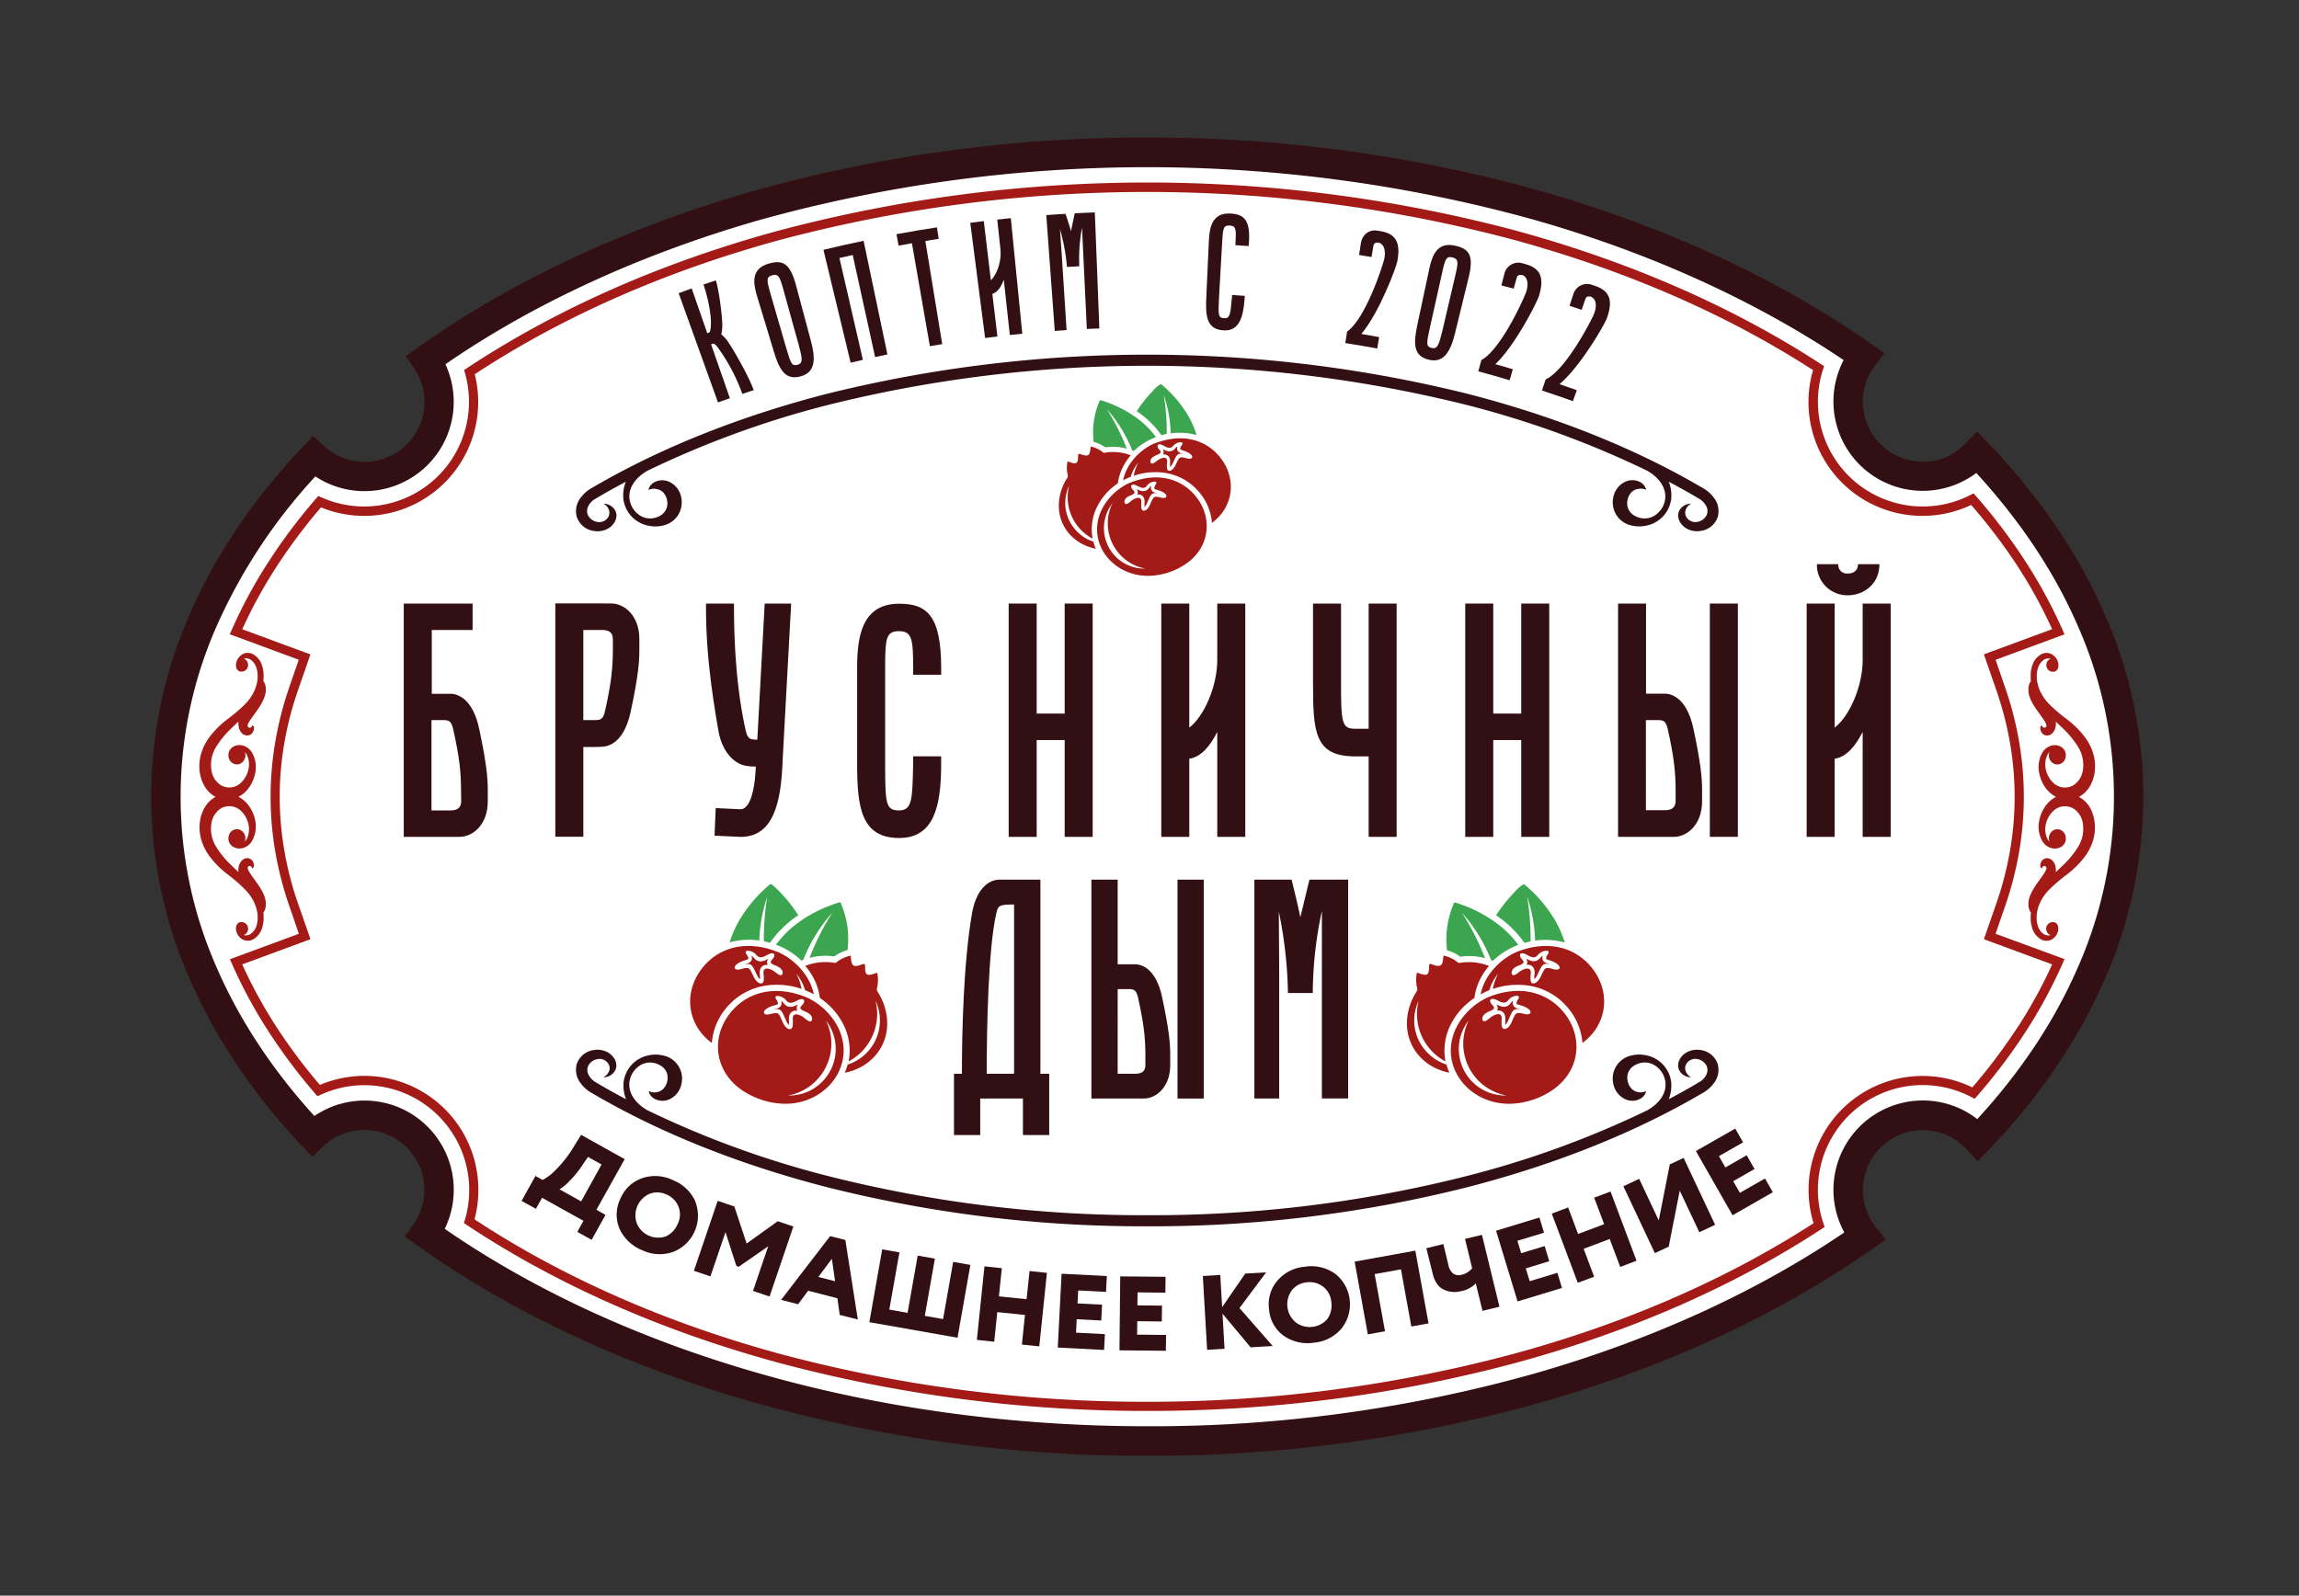 <?xml version="1.0" encoding="UTF-8"?> <svg xmlns="http://www.w3.org/2000/svg" id="Слой_1" data-name="Слой 1" viewBox="0 0 718.16 498.58"><rect x="0" y="0" width="718.16" height="498.58" fill="#333333" stroke="none"/> <defs> <style>.cls-1,.cls-5{fill:#320f12;}.cls-1,.cls-2,.cls-3{fill-rule:evenodd;}.cls-2{fill:#fff;}.cls-3{fill:#a31a16;}.cls-4{fill:#3ba64f;}</style> </defs> <path class="cls-1" d="M358.37,43A450.7,450.7,0,0,1,481.45,59.74c39.27,11.19,74.36,27.58,103.3,47.87l3.93,2.76-2.93,3.8a18.74,18.74,0,0,0,22.3,28.57,19,19,0,0,0,6.22-4.4l3.29-3.52,3.36,3.48c15.6,16.21,27.88,33.95,36.19,52.82a141,141,0,0,1,.07,115.51c-8.27,18.84-20.48,36.55-36,52.71l-3.4,3.55-3.3-3.65A18.71,18.71,0,0,0,586,383.48l3.06,3.83-4,2.81c-28.93,20.34-64.07,36.78-103.41,48a450.81,450.81,0,0,1-123.27,16.76,450.23,450.23,0,0,1-124.28-17.07c-39.64-11.42-75-28.13-103.92-48.78l-3.74-2.67,2.66-3.73a18.72,18.72,0,0,0-28.2-24.37l-3.34,3.2-3.17-3.36c-15.13-16-27-33.54-35.11-52.17a140.8,140.8,0,0,1,.07-114.14c8.11-18.67,20.1-36.24,35.34-52.3l3.11-3.28,3.33,3.08A18.71,18.71,0,0,0,129.3,115l-2.54-3.72,3.67-2.61C159.4,88.09,194.7,71.42,234.27,60a450.46,450.46,0,0,1,124.1-17Z"></path> <path class="cls-2" d="M478.94,68.59a452.61,452.61,0,0,0-242.15.29c-37,10.66-70.19,26-97.65,44.93a28.87,28.87,0,0,1,1.35,3.53,27.89,27.89,0,0,1-36.82,34.2,27.45,27.45,0,0,1-5.16-2.68,170.7,170.7,0,0,0-30.76,46.61,131.95,131.95,0,0,0-.07,106.83c7.11,16.42,17.44,32,30.52,46.41a27.87,27.87,0,0,1,42.21,31.56,28.54,28.54,0,0,1-1.48,3.7c27.49,19,60.64,34.37,97.68,45,37.21,10.73,78.39,16.68,121.76,16.68a441.26,441.26,0,0,0,120.76-16.41c36.7-10.47,69.59-25.56,97-44.15a28.45,28.45,0,0,1-1.83-4.1,27.91,27.91,0,0,1,37.62-34.75,27.56,27.56,0,0,1,5.74,3.44c13.32-14.5,23.86-30.19,31.13-46.76a131.84,131.84,0,0,0-.07-108.13c-7.33-16.66-18-32.42-31.36-47a28.54,28.54,0,0,1-5.65,3.28,27.9,27.9,0,0,1-37.5-34.57,29,29,0,0,1,1.7-4C548.52,94.1,515.63,79,478.94,68.59Z"></path> <path class="cls-3" d="M623.38,291.77l3-8.72a106.47,106.47,0,0,0,4.36-16.92,101.63,101.63,0,0,0,0-34.33,106.47,106.47,0,0,0-4.36-16.92l-3-8.72,20.1-7.43,1.43-.53-.61-1.39a151.8,151.8,0,0,0-11.59-21.39A176.65,176.65,0,0,0,617.25,155l-.73-.84-1,.51a32.74,32.74,0,0,1-47.64-29.13,32.4,32.4,0,0,1,1.6-10.12l.34-1-.92-.61c-29.09-18.94-62-32.73-96.29-42a448.69,448.69,0,0,0-229.75.35c-34.59,9.44-67.77,23.52-97,42.88l-.87.58.28,1a33,33,0,0,1,1.23,8.92,32.73,32.73,0,0,1-32.72,32.72,33.16,33.16,0,0,1-6.84-.72,32.3,32.3,0,0,1-6.52-2.13l-1-.43-.7.81a177,177,0,0,0-15,20,150.37,150.37,0,0,0-11.32,21l-.62,1.39,1.44.53,20.1,7.43-3,8.72A106.47,106.47,0,0,0,86,231.8a101,101,0,0,0,0,34.33,106.47,106.47,0,0,0,4.36,16.92l3,8.72-20.1,7.42-1.44.53.62,1.4a151.4,151.4,0,0,0,11.18,20.76,176.41,176.41,0,0,0,14.83,19.83l.71.82,1-.45a32.67,32.67,0,0,1,13.69-3,32.76,32.76,0,0,1,32.38,37.47,33.12,33.12,0,0,1-1,4.62l-.31,1,.89.59c29.18,19.38,62.39,33.49,97,42.94a442.76,442.76,0,0,0,115.6,15.16,443,443,0,0,0,114.34-14.81C507,416.82,540,403,569.05,384l.94-.61-.36-1.05a32.45,32.45,0,0,1-1.31-5.2,32.72,32.72,0,0,1,47.52-34.33l1,.53.75-.85a177.51,177.51,0,0,0,15.25-20.22,152.32,152.32,0,0,0,11.45-21.18l.61-1.4-1.43-.53Zm7,29a175.26,175.26,0,0,1-14.27,19,35.6,35.6,0,0,0-49.59,42.44c-28.6,18.49-60.94,32-94.6,41.06A440.19,440.19,0,0,1,358.37,438a440,440,0,0,1-114.85-15c-34-9.28-66.57-23.08-95.29-42a33.51,33.51,0,0,0,.82-4A35.6,35.6,0,0,0,99.93,339,172.21,172.21,0,0,1,86,320.33a151.32,151.32,0,0,1-10.34-19l20-7.38,1.31-.49-.45-1.33-3.48-10a103.29,103.29,0,0,1-4.24-16.48,98.68,98.68,0,0,1,0-33.36,103.44,103.44,0,0,1,4.24-16.47l3.48-10.05.45-1.32L95.67,204l-20-7.38a150.45,150.45,0,0,1,10.48-19.19,174.24,174.24,0,0,1,14.12-18.9,36.29,36.29,0,0,0,6.11,1.89,35.6,35.6,0,0,0,43-34.81,36.68,36.68,0,0,0-.34-4.9,37.61,37.61,0,0,0-.73-3.78c28.71-18.89,61.3-32.67,95.25-41.94a446.27,446.27,0,0,1,228.25-.34c33.65,9.07,66,22.54,94.56,41a35.18,35.18,0,0,0-1,4.38,36,36,0,0,0-.44,5.57,35.58,35.58,0,0,0,35.59,35.59,35.63,35.63,0,0,0,15.22-3.41A173.49,173.49,0,0,1,630.31,177a151.15,151.15,0,0,1,10.74,19.59l-20,7.38-1.32.49.46,1.32,3.48,10.05a104.52,104.52,0,0,1,4.24,16.47,98.68,98.68,0,0,1,0,33.36,104.36,104.36,0,0,1-4.24,16.48l-3.48,10-.46,1.33,1.32.49,20,7.38A150.64,150.64,0,0,1,630.43,320.75Z"></path> <path class="cls-3" d="M652.79,252.21A8.65,8.65,0,0,0,649.4,249a8.63,8.63,0,0,0,3.39-3.24,12,12,0,0,0,1.45-3.9,13.82,13.82,0,0,0-.3-6.17,16.51,16.51,0,0,0-2.29-4.85,28.67,28.67,0,0,0-6-6.1,48.28,48.28,0,0,1-5.79-5,14.66,14.66,0,0,1-2.35-3.34,12.37,12.37,0,0,1-1.26-4.34c0-.15,0-.31,0-.46a8.33,8.33,0,0,1,.37-2.9,4.89,4.89,0,0,1,1.83-2.54,2.57,2.57,0,0,1,2.13-.32,2,2,0,0,0-1.3,1.52,2.08,2.08,0,0,0,1.45,2.47c2.61.62,3.07-2.91,1-4.79a3.58,3.58,0,0,0-1.93-1,3.7,3.7,0,0,0-2.11.37,6,6,0,0,0-2.78,3.31,9.94,9.94,0,0,0-.56,3.8c0,.2,0,.39,0,.59s0,.46.08.69a4.22,4.22,0,0,0-.79,2.47c-.11,2.05,1,4.16,2.06,5.75.83,1.27,1.74,2.44,2.59,3.69.28.42,1.16,1.69.95,2.27a.8.8,0,0,1-.58.42.83.83,0,0,1-.77-.61l0-.18-.15.09c-.75.43-.29,1.9.2,2.43a2,2,0,0,0,1.64.7,2.44,2.44,0,0,0,1.57-.76,3.7,3.7,0,0,0,.89-1.63,5.66,5.66,0,0,0,.18-1.64c0-.1,0-.21,0-.31.62.61,1.25,1.21,1.89,1.82a29.89,29.89,0,0,1,4.89,5.81,10.72,10.72,0,0,1,1.64,7.54,6.65,6.65,0,0,1-2.93,4.69,5.27,5.27,0,0,1-6.55-1,8.26,8.26,0,0,1-2.06-3.79,7.12,7.12,0,0,1,.21-4.09,4.8,4.8,0,0,1,.9-1.5,3,3,0,0,0-.12.43,2.87,2.87,0,0,0,2,3.41,2.65,2.65,0,0,0,3.16-2.17c.5-2.45-1.67-4.1-4-3.76a4.74,4.74,0,0,0-3.4,2.54,9,9,0,0,0-.95,5.5,11.64,11.64,0,0,0,2.42,5.67,9.14,9.14,0,0,0,2.93,2.4,9.14,9.14,0,0,0-2.93,2.4,11.64,11.64,0,0,0-2.42,5.67,9,9,0,0,0,.95,5.5,4.74,4.74,0,0,0,3.4,2.54c2.36.34,4.53-1.3,4-3.76a2.66,2.66,0,0,0-3.16-2.17,2.89,2.89,0,0,0-2,3.42,2.58,2.58,0,0,0,.12.42,4.86,4.86,0,0,1-.9-1.49,7.13,7.13,0,0,1-.21-4.09,8.21,8.21,0,0,1,2.06-3.79,5.27,5.27,0,0,1,6.55-1,6.65,6.65,0,0,1,2.93,4.69,10.69,10.69,0,0,1-1.64,7.53,29.31,29.31,0,0,1-4.89,5.81l-1.89,1.82c0-.1,0-.2,0-.3a5.69,5.69,0,0,0-.18-1.65,3.72,3.72,0,0,0-.89-1.62,2.39,2.39,0,0,0-1.57-.76,2,2,0,0,0-1.64.69c-.49.54-.95,2-.2,2.44l.15.09,0-.18c.12-.35.45-.66.77-.61a.77.77,0,0,1,.58.41c.21.58-.67,1.86-.95,2.28-.85,1.24-1.76,2.41-2.59,3.69-1,1.58-2.17,3.69-2.06,5.74a4.19,4.19,0,0,0,.79,2.47c0,.23-.06.46-.08.7s0,.39,0,.59a10,10,0,0,0,.56,3.8,6,6,0,0,0,2.78,3.31,3.48,3.48,0,0,0,4-.59c2.06-1.89,1.6-5.42-1-4.79a2.07,2.07,0,0,0-1.45,2.46,2,2,0,0,0,1.3,1.53,2.54,2.54,0,0,1-2.13-.33,4.81,4.81,0,0,1-1.83-2.54,8.3,8.3,0,0,1-.37-2.89c0-.16,0-.31,0-.47a12.31,12.31,0,0,1,1.26-4.33,14.23,14.23,0,0,1,2.35-3.34,47.41,47.41,0,0,1,5.79-5,29,29,0,0,0,6-6.11,16.34,16.34,0,0,0,2.29-4.84,13.83,13.83,0,0,0,.3-6.17A11.81,11.81,0,0,0,652.79,252.21Z"></path> <path class="cls-3" d="M76.87,278.27a14.53,14.53,0,0,1,2.35,3.34,12.31,12.31,0,0,1,1.26,4.33c0,.16,0,.31,0,.47a8.3,8.3,0,0,1-.37,2.89,4.82,4.82,0,0,1-1.84,2.54,2.51,2.51,0,0,1-2.12.33,2,2,0,0,0,1.3-1.53A2.08,2.08,0,0,0,76,288.18c-2.61-.63-3.07,2.9-1,4.79a3.48,3.48,0,0,0,4,.59,6,6,0,0,0,2.77-3.31,9.6,9.6,0,0,0,.56-3.8c0-.2,0-.4,0-.59s0-.47-.08-.7a4.19,4.19,0,0,0,.79-2.47c.11-2.05-1-4.16-2.07-5.74-.82-1.28-1.74-2.45-2.58-3.69-.28-.42-1.17-1.7-1-2.28a.77.77,0,0,1,.57-.41.8.8,0,0,1,.77.61l.06.18.15-.09c.75-.44.29-1.9-.2-2.44a2,2,0,0,0-1.64-.69,2.39,2.39,0,0,0-1.57.76,3.62,3.62,0,0,0-.89,1.62,5.69,5.69,0,0,0-.18,1.65c0,.1,0,.2,0,.3-.62-.6-1.26-1.2-1.89-1.82a29.31,29.31,0,0,1-4.89-5.81,10.69,10.69,0,0,1-1.64-7.53,6.65,6.65,0,0,1,2.93-4.69,5.27,5.27,0,0,1,6.55,1,8.21,8.21,0,0,1,2.06,3.79,7.13,7.13,0,0,1-.21,4.09,4.86,4.86,0,0,1-.9,1.49,4.26,4.26,0,0,0,.11-.42,2.87,2.87,0,0,0-2-3.42,2.65,2.65,0,0,0-3.15,2.17c-.5,2.46,1.66,4.1,4,3.76a4.74,4.74,0,0,0,3.41-2.54,9,9,0,0,0,1-5.5,11.73,11.73,0,0,0-2.42-5.67,9.14,9.14,0,0,0-2.93-2.4,9.14,9.14,0,0,0,2.93-2.4,11.73,11.73,0,0,0,2.42-5.67,9,9,0,0,0-1-5.5,4.74,4.74,0,0,0-3.41-2.54c-2.36-.34-4.52,1.31-4,3.76a2.65,2.65,0,0,0,3.15,2.17,2.86,2.86,0,0,0,2-3.41c0-.15-.07-.29-.11-.43a4.8,4.8,0,0,1,.9,1.5,7.12,7.12,0,0,1,.21,4.09,8.26,8.26,0,0,1-2.06,3.79,5.27,5.27,0,0,1-6.55,1,6.65,6.65,0,0,1-2.93-4.69,10.72,10.72,0,0,1,1.64-7.54,29.89,29.89,0,0,1,4.89-5.81c.63-.61,1.27-1.21,1.89-1.82,0,.1,0,.21,0,.31a5.66,5.66,0,0,0,.18,1.64,3.61,3.61,0,0,0,.89,1.63,2.44,2.44,0,0,0,1.57.76,2,2,0,0,0,1.64-.7c.49-.53,1-2,.2-2.43l-.15-.09-.06.18a.7.7,0,0,1-1.34.19c-.22-.58.67-1.85,1-2.27.84-1.25,1.76-2.42,2.58-3.69,1-1.59,2.18-3.7,2.07-5.75a4.22,4.22,0,0,0-.79-2.47c0-.23.06-.46.08-.69s0-.39,0-.59a9.57,9.57,0,0,0-.56-3.8,5.92,5.92,0,0,0-2.77-3.31A3.7,3.7,0,0,0,77,204,3.55,3.55,0,0,0,75,205c-2.06,1.88-1.6,5.41,1,4.79a2.09,2.09,0,0,0,1.45-2.47,2,2,0,0,0-1.3-1.52,2.54,2.54,0,0,1,2.12.32,4.9,4.9,0,0,1,1.84,2.54,8.33,8.33,0,0,1,.37,2.9c0,.15,0,.31,0,.46a12.37,12.37,0,0,1-1.26,4.34,15,15,0,0,1-2.35,3.34,48.28,48.28,0,0,1-5.79,5,28.44,28.44,0,0,0-6,6.1,16.51,16.51,0,0,0-2.29,4.85,13.82,13.82,0,0,0-.3,6.17,11.75,11.75,0,0,0,1.45,3.9A8.63,8.63,0,0,0,67.34,249,8.65,8.65,0,0,0,64,252.21a11.59,11.59,0,0,0-1.45,3.9,13.83,13.83,0,0,0,.3,6.17,16.34,16.34,0,0,0,2.29,4.84,28.72,28.72,0,0,0,6,6.11A47.41,47.41,0,0,1,76.87,278.27Z"></path> <path class="cls-4" d="M262.53,281.94a28.33,28.33,0,0,1,2.23,14.91h0a12.23,12.23,0,0,0-2.15.79,12.48,12.48,0,0,0-2,1.21l0,0h0a19.2,19.2,0,0,0-4.59-.12,18.12,18.12,0,0,0-3.14.58A80.57,80.57,0,0,1,260,285.17a49.4,49.4,0,0,0-9.1,14.81l-.1,0-.44.18c-.19-.19-.39-.37-.59-.55a23.37,23.37,0,0,0-7.36-4.43,32.08,32.08,0,0,1,7.42-7.24,42.33,42.33,0,0,1,10.24-5.27,16.06,16.06,0,0,1,2.43-.76ZM248.2,308.36a23.69,23.69,0,0,0-8.13-.52h0a23.45,23.45,0,0,1,8.13.52Zm1.18-22.4c-.21.13-.42.28-.63.43a33.31,33.31,0,0,0-8.22,8.19c-.64-.18-1.28-.34-1.92-.47a79.87,79.87,0,0,1,1.08-13.94,46.7,46.7,0,0,0-2.5,13.7,22.84,22.84,0,0,0-7.1.1,21.65,21.65,0,0,0-2.15.49,32.36,32.36,0,0,1,3.5-7.72,42.61,42.61,0,0,1,7.34-8.87,14.77,14.77,0,0,1,1.94-1.65c.33,0,1.46,1,2.93,2.52a47.38,47.38,0,0,1,5.73,7.22Zm-17.84,24.88.12-.08-.12.08Zm.18-.11.12-.08-.12.08Zm.18-.11.12-.08-.12.08Zm.17-.11.13-.08-.13.08Zm.18-.11.15-.08-.15.08Zm.5-.27.15-.09-.15.09Zm.18-.1.17-.09-.17.09Zm.19-.1.17-.09-.17.09Zm.19-.09a11,11,0,0,1,1.1-.51,11,11,0,0,0-1.1.51Zm1.1-.51a16.79,16.79,0,0,1,1.59-.6h0a16.79,16.79,0,0,0-1.59.6Z"></path> <path class="cls-3" d="M260.91,300.89a17,17,0,0,0-9.36.92,20.27,20.27,0,0,1,2.31,3.28,18.23,18.23,0,0,1,2.25,6.72,24,24,0,0,1,3,2.45,21,21,0,0,1,4.16,5.48,18.21,18.21,0,0,1,2.13,9.52,17.36,17.36,0,0,1-.31,2.39c.47-.25.93-.53,1.39-.83a16.71,16.71,0,0,0,2.61-2.12,17.09,17.09,0,0,0,3-4.11,16.71,16.71,0,0,0,1.65-4.84,16.5,16.5,0,0,0,.2-4.38,17.69,17.69,0,0,0-.45-2.7,13.89,13.89,0,0,1,.95,2.69,14.57,14.57,0,0,1-.88,9.51,14.57,14.57,0,0,1-3,4.26,14.16,14.16,0,0,1-2.93,2.24,14,14,0,0,1-2.85,1.28,17.37,17.37,0,0,1-.89,2.54c8-1.51,14.33-8.42,13.1-17.7a18.8,18.8,0,0,0-2.87-7.64v0a1.71,1.71,0,0,1-.08-1.47,10.6,10.6,0,0,0,.09-3.81c0-.2-.08-.42-.13-.64-2.28.76-3.65,1.39-3.74-1.09,0-1,0-1.52-.28-1.61s-.73.19-1.87.49c-2.17.55-2.15-1-2.37-3.11-.23,0-.44.09-.64.14a10.65,10.65,0,0,0-3.44,1.66,2.45,2.45,0,0,1-.85.5ZM243,297.48c-10-4-18.06-1.24-22.78,4-6.83,7.55-6.08,18.32,2.14,24.41a19.28,19.28,0,0,1,3.95-10.25,22.5,22.5,0,0,1,1.57-1.82,19.78,19.78,0,0,1,11.55-5.89A23.67,23.67,0,0,1,250.4,309a16.52,16.52,0,0,0-1.66-4.76,14.49,14.49,0,0,1,2.75,5.15h0a25.33,25.33,0,0,1,2.74,1.29,17,17,0,0,0-1.83-4.79,20.62,20.62,0,0,0-9.37-8.42Zm-8.27,1.09a2.16,2.16,0,0,1,.14.57,1.52,1.52,0,0,1-.56,1.46,3.27,3.27,0,0,1-1.29.59l-.55.18c2.19-.49,2.45.06,3.71,2.7l.27.58c.11.22.23.45.36.66a2.91,2.91,0,0,0,.4.51l.19.17s0-.07,0-.11c0-.31,0-.58,0-.82s0-.43-.05-.63a3.37,3.37,0,0,1,.16-1.65,2,2,0,0,1,1.45-1.24,2.52,2.52,0,0,1,.91,0,1.54,1.54,0,0,1-.25-1,2.1,2.1,0,0,1,.35-.95c-1.45.76-3,1.51-4.54-.39a2.57,2.57,0,0,0-.69-.58Zm1.58-.15c1.5,1.82,3.34-.48,4.79-.56,1-.06,1.05.93.23,1.82s-.64,1.11-.26,1.42a3.59,3.59,0,0,0,1,.51c1,.4,2.3,1,2.42,2.25a.85.85,0,0,1-.11.57c-.34.5-1,.34-2.3-.75-.8-.67-3.9-2.25-3.56.62a13.53,13.53,0,0,1,.08,1.6c0,1.86-1.35,1.59-2.19.73a5.59,5.59,0,0,1-1-1.47c-1.39-2.89-1.24-3.09-4.12-2.3-1.9.52-2.67-.77-.41-2.05,1.26-.71,2.29-.76,2.69-1.09s.16-.61-.05-1a6.4,6.4,0,0,0-.4-.65c-.45-.67-.1-1,.57-1a3.67,3.67,0,0,1,2.62,1.35Z"></path> <path class="cls-3" d="M252.42,311.85c-10-4.32-18.18-1.82-23.1,3.3-7.19,7.47-6.7,18.49,1.61,24.87a24.65,24.65,0,0,0,13.26,4.83c13.51.78,23.78-12,17.41-24.21a20.87,20.87,0,0,0-9.18-8.79Zm2.24,27.95A14.51,14.51,0,0,0,258,318.85a16.29,16.29,0,0,1,1.52,4.86,16.46,16.46,0,0,1-13.31,18.59,14.53,14.53,0,0,0,8.5-2.5ZM244,312.69a2.32,2.32,0,0,1,.13.58,1.55,1.55,0,0,1-.61,1.45,3.52,3.52,0,0,1-1.32.56,5.48,5.48,0,0,0-.56.16c2.22-.42,2.46.13,3.65,2.85l.25.58c.11.23.22.46.35.68a2.9,2.9,0,0,0,.38.52l.19.19s0-.08,0-.12c0-.31,0-.58,0-.82s0-.44,0-.64a3.19,3.19,0,0,1,.22-1.65,2,2,0,0,1,1.49-1.21,2.89,2.89,0,0,1,.93,0,1.46,1.46,0,0,1-.22-1,2.06,2.06,0,0,1,.38-.95c-1.49.72-3.07,1.43-4.57-.53a2.64,2.64,0,0,0-.68-.61Zm1.6-.1c1.45,1.88,3.39-.38,4.85-.42,1,0,1,1,.17,1.84s-.67,1.11-.3,1.43a3.22,3.22,0,0,0,1,.54c1,.44,2.28,1,2.36,2.35a.85.85,0,0,1-.12.57c-.37.5-1,.31-2.3-.83-.79-.69-3.86-2.39-3.61.51a11.63,11.63,0,0,1,0,1.62c-.09,1.88-1.41,1.56-2.23.67a5.58,5.58,0,0,1-.94-1.52c-1.3-3-1.14-3.15-4.07-2.44-1.94.46-2.67-.87-.35-2.08,1.29-.68,2.33-.7,2.74-1s.18-.61,0-1a4.13,4.13,0,0,0-.38-.68c-.43-.69-.07-1,.61-.95a3.72,3.72,0,0,1,2.6,1.45Z"></path> <path class="cls-4" d="M454.21,281.94a16.45,16.45,0,0,1,2.43.76A42.27,42.27,0,0,1,466.87,288a31.69,31.69,0,0,1,7.42,7.24,23.32,23.32,0,0,0-7.35,4.43c-.2.18-.4.36-.59.55l-.45-.18-.1,0a49.18,49.18,0,0,0-9.09-14.81,81.4,81.4,0,0,1,7.19,14.17,18.3,18.3,0,0,0-3.14-.58,19.19,19.19,0,0,0-4.59.12h0l0,0a12.59,12.59,0,0,0-2-1.21,11.85,11.85,0,0,0-2.14-.79h0a28.21,28.21,0,0,1,2.23-14.91Zm14.33,26.42h0a23.45,23.45,0,0,1,8.13-.52h0a23.69,23.69,0,0,0-8.13.52ZM467.35,286a47.43,47.43,0,0,1,5.74-7.22,11.1,11.1,0,0,1,2.92-2.52,14.48,14.48,0,0,1,1.95,1.65,42.92,42.92,0,0,1,7.34,8.87,32.76,32.76,0,0,1,3.5,7.72,21.65,21.65,0,0,0-2.15-.49,22.84,22.84,0,0,0-7.1-.1,46.7,46.7,0,0,0-2.5-13.7,79.87,79.87,0,0,1,1.08,13.94c-.65.13-1.28.29-1.92.47a33.31,33.31,0,0,0-8.22-8.19c-.21-.15-.42-.3-.64-.43Zm17.85,24.88-.12-.08.12.08Zm-.18-.11-.12-.08.12.08Zm-.18-.11-.12-.08.12.08Zm-.17-.11-.13-.08.13.08Zm-.19-.11-.14-.08.14.08Zm-.49-.27-.16-.09.16.09Zm-.19-.1-.16-.09.16.09Zm-.18-.1-.17-.09.17.09Zm-.19-.09a12.11,12.11,0,0,0-1.1-.51,12.11,12.11,0,0,1,1.1.51Zm-1.1-.51c-.52-.22-1.05-.43-1.59-.6h0c.54.17,1.07.38,1.59.6Z"></path> <path class="cls-3" d="M455.82,300.89a2.55,2.55,0,0,1-.85-.5,10.5,10.5,0,0,0-3.43-1.66l-.64-.14c-.22,2.11-.2,3.66-2.38,3.11-1.14-.3-1.62-.58-1.86-.49s-.25.57-.28,1.61c-.09,2.48-1.46,1.85-3.74,1.09-.05.22-.1.44-.14.64a10.6,10.6,0,0,0,.1,3.81,1.75,1.75,0,0,1-.08,1.47v0a18.66,18.66,0,0,0-2.87,7.64c-1.23,9.28,5.1,16.19,13.1,17.7a17.37,17.37,0,0,1-.89-2.54,14.62,14.62,0,0,1-5.78-3.52,14.57,14.57,0,0,1-3-4.26,14.34,14.34,0,0,1-1.27-5,14,14,0,0,1,.39-4.47,14.55,14.55,0,0,1,.94-2.69,16.93,16.93,0,0,0,1.41,11.92,16.83,16.83,0,0,0,3,4.11,16.26,16.26,0,0,0,2.61,2.12c.45.3.92.58,1.39.83a17.36,17.36,0,0,1-.31-2.39,18.12,18.12,0,0,1,2.13-9.52,21.21,21.21,0,0,1,4.15-5.48,23.37,23.37,0,0,1,3.05-2.45,18.23,18.23,0,0,1,2.25-6.72,20.27,20.27,0,0,1,2.31-3.28,17,17,0,0,0-9.37-.92Zm17.88-3.41a20.57,20.57,0,0,0-9.37,8.42,16.73,16.73,0,0,0-1.83,4.79,25.33,25.33,0,0,1,2.74-1.29h0a14.18,14.18,0,0,1,2.75-5.15,16.52,16.52,0,0,0-1.66,4.76,23.67,23.67,0,0,1,10.93-1.08,19.78,19.78,0,0,1,11.55,5.89,20.55,20.55,0,0,1,1.56,1.82,19.2,19.2,0,0,1,3.95,10.25c8.22-6.09,9-16.86,2.15-24.41-4.72-5.23-12.76-8-22.78-4Zm8.27,1.09a2.57,2.57,0,0,0-.69.58c-1.55,1.9-3.09,1.15-4.54.39a2.07,2.07,0,0,1,.34.95,1.48,1.48,0,0,1-.24,1,2.45,2.45,0,0,1,.9,0,2,2,0,0,1,1.46,1.24,3.37,3.37,0,0,1,.16,1.65c0,.2-.05.41-.06.63s0,.51,0,.82a.41.41,0,0,0,0,.11l.19-.17a3.47,3.47,0,0,0,.4-.51c.13-.21.25-.44.36-.66l.27-.58c1.26-2.64,1.52-3.19,3.71-2.7l-.56-.18a3.34,3.34,0,0,1-1.29-.59,1.56,1.56,0,0,1-.56-1.46,2.18,2.18,0,0,1,.15-.57Zm-1.59-.15a3.69,3.69,0,0,1,2.63-1.35c.67,0,1,.29.57,1a6.4,6.4,0,0,0-.4.65c-.21.43-.33.8-.05,1s1.43.38,2.68,1.09c2.27,1.28,1.5,2.57-.4,2.05-2.89-.79-2.73-.59-4.12,2.3a6.14,6.14,0,0,1-1,1.47c-.85.86-2.16,1.13-2.19-.73a13.53,13.53,0,0,1,.08-1.6c.33-2.87-2.76-1.29-3.56-.62-1.31,1.09-2,1.25-2.3.75a.85.85,0,0,1-.11-.57c.12-1.29,1.38-1.85,2.42-2.25a3.74,3.74,0,0,0,1-.51c.37-.31.5-.6-.26-1.42s-.81-1.88.23-1.82c1.44.08,3.29,2.38,4.78.56Z"></path> <path class="cls-3" d="M464.32,311.85a20.87,20.87,0,0,0-9.18,8.79c-6.38,12.25,3.9,25,17.41,24.21A24.59,24.59,0,0,0,485.8,340c8.32-6.38,8.81-17.4,1.62-24.87-4.92-5.12-13.12-7.62-23.1-3.3Zm-2.25,27.95a14.56,14.56,0,0,0,8.51,2.5,16.55,16.55,0,0,1-7.7-3.66,16.43,16.43,0,0,1-4.09-19.79,14.51,14.51,0,0,0,3.28,20.95Zm10.63-27.11a2.48,2.48,0,0,0-.68.61c-1.51,2-3.08,1.25-4.57.53a2.06,2.06,0,0,1,.38.95,1.46,1.46,0,0,1-.22,1,2.89,2.89,0,0,1,.93,0A2,2,0,0,1,470,317a3.29,3.29,0,0,1,.22,1.65c0,.2,0,.42,0,.64s0,.51,0,.82c0,0,0,.08,0,.12l.19-.19a2.9,2.9,0,0,0,.38-.52,6.16,6.16,0,0,0,.34-.68l.26-.58c1.19-2.72,1.43-3.27,3.65-2.85a5.48,5.48,0,0,0-.56-.16,3.45,3.45,0,0,1-1.32-.56,1.55,1.55,0,0,1-.61-1.45,2.32,2.32,0,0,1,.13-.58Zm-1.6-.1a3.7,3.7,0,0,1,2.6-1.45c.68,0,1,.26.6.95a5.09,5.09,0,0,0-.37.68c-.2.43-.31.81,0,1s1.45.34,2.74,1c2.32,1.21,1.58,2.54-.35,2.08-2.93-.71-2.77-.51-4.08,2.44a5.8,5.8,0,0,1-.93,1.52c-.82.89-2.14,1.21-2.23-.67a13.74,13.74,0,0,1,0-1.62c.26-2.9-2.82-1.2-3.6-.51-1.28,1.14-1.93,1.33-2.3.83a.91.91,0,0,1-.13-.57c.09-1.3,1.34-1.91,2.37-2.35a3.35,3.35,0,0,0,1-.54c.37-.32.49-.62-.31-1.43s-.86-1.86.18-1.84c1.46,0,3.4,2.3,4.85.42Z"></path> <path class="cls-4" d="M343.57,125a14.45,14.45,0,0,1,2.12.66,37.28,37.28,0,0,1,8.93,4.6,27.78,27.78,0,0,1,6.48,6.32,20.18,20.18,0,0,0-6.42,3.87c-.18.15-.35.31-.52.48l-.39-.16-.08,0a42.87,42.87,0,0,0-7.94-12.92A70.31,70.31,0,0,1,352,140.19a15.59,15.59,0,0,0-2.74-.51,16.87,16.87,0,0,0-4,.1h0l0,0a10.27,10.27,0,0,0-1.75-1,9.72,9.72,0,0,0-1.87-.7h0a24.69,24.69,0,0,1,1.94-13Zm12.5,23.06h0a20.48,20.48,0,0,1,7.1-.46h0a20.73,20.73,0,0,0-7.1.46Zm-1-19.55a40.87,40.87,0,0,1,5-6.3,9.6,9.6,0,0,1,2.56-2.2,14.86,14.86,0,0,1,1.69,1.44,37.22,37.22,0,0,1,6.41,7.74,27.85,27.85,0,0,1,3.05,6.74,18.84,18.84,0,0,0-1.87-.43,20.45,20.45,0,0,0-6.2-.09,40.71,40.71,0,0,0-2.18-12,69.49,69.49,0,0,1,.94,12.17c-.56.12-1.12.25-1.67.41a29.38,29.38,0,0,0-7.18-7.15l-.55-.37Zm15.57,21.71-.1-.07.1.07Zm-.16-.1-.1-.06.1.06Zm-.15-.09-.11-.07.11.07Zm-.15-.1a.39.39,0,0,1-.11-.06.39.39,0,0,0,.11.06Zm-.16-.09-.13-.07.13.07Zm-.43-.24-.14-.07.14.07Zm-.16-.09-.15-.07.15.07Zm-.16-.08-.16-.08.16.08Zm-.17-.09c-.32-.15-.64-.31-1-.44.32.13.64.29,1,.44Zm-1-.44c-.45-.19-.91-.37-1.39-.52h0c.48.15.94.33,1.39.52Z"></path> <path class="cls-3" d="M345,141.54a2.16,2.16,0,0,1-.74-.44,9.38,9.38,0,0,0-3-1.45l-.56-.12c-.19,1.84-.18,3.19-2.07,2.71-1-.25-1.42-.5-1.63-.42s-.22.49-.24,1.4c-.08,2.16-1.28,1.62-3.26.95-.05.2-.09.38-.12.56a9.08,9.08,0,0,0,.08,3.33,1.54,1.54,0,0,1-.07,1.28v0a16.21,16.21,0,0,0-2.5,6.66c-1.08,8.1,4.45,14.13,11.43,15.45a14.24,14.24,0,0,1-.78-2.22,13.15,13.15,0,0,1-2.49-1.11,12.48,12.48,0,0,1-2.55-2,12.65,12.65,0,0,1-3.71-8.12,12.84,12.84,0,0,1,.34-3.9,13.31,13.31,0,0,1,.83-2.34,15.78,15.78,0,0,0-.39,2.35,14.76,14.76,0,0,0,1.62,8.05,14.68,14.68,0,0,0,2.65,3.59,15.26,15.26,0,0,0,2.28,1.85c.4.26.8.5,1.21.72a16.14,16.14,0,0,1-.27-2.09,15.93,15.93,0,0,1,1.86-8.3,18.73,18.73,0,0,1,3.62-4.79,21.78,21.78,0,0,1,2.66-2.13,15.87,15.87,0,0,1,2-5.87,17.8,17.8,0,0,1,2-2.86,14.81,14.81,0,0,0-8.17-.8Zm15.59-3a18.05,18.05,0,0,0-8.17,7.35,14.41,14.41,0,0,0-1.59,4.18A19.24,19.24,0,0,1,353.2,149v0a12.66,12.66,0,0,1,2.4-4.49,14.11,14.11,0,0,0-1.44,4.15,20.75,20.75,0,0,1,9.53-.94,17.27,17.27,0,0,1,10.08,5.14,20.53,20.53,0,0,1,1.37,1.59,16.7,16.7,0,0,1,3.44,8.94c7.18-5.31,7.83-14.71,1.87-21.3-4.11-4.56-11.13-6.94-19.88-3.48Zm7.22.95a2.66,2.66,0,0,0-.6.51c-1.35,1.65-2.69,1-4,.34a1.79,1.79,0,0,1,.3.83,1.35,1.35,0,0,1-.21.88,2.31,2.31,0,0,1,.79,0,1.71,1.71,0,0,1,1.26,1.08,2.91,2.91,0,0,1,.15,1.44c0,.17,0,.36,0,.55s0,.44,0,.71v.1l.17-.15a2.69,2.69,0,0,0,.35-.45,6.28,6.28,0,0,0,.31-.57l.24-.5c1.1-2.31,1.32-2.79,3.23-2.37l-.48-.15a2.82,2.82,0,0,1-1.12-.51,1.36,1.36,0,0,1-.49-1.28,2.27,2.27,0,0,1,.12-.5Zm-1.38-.13a3.26,3.26,0,0,1,2.29-1.18c.59,0,.89.26.5.84a6.5,6.5,0,0,0-.35.57c-.18.37-.28.7,0,.91s1.25.33,2.34.95c2,1.11,1.3,2.25-.36,1.79-2.51-.69-2.37-.52-3.59,2a4.89,4.89,0,0,1-.85,1.29c-.73.75-1.88,1-1.91-.64a12.84,12.84,0,0,1,.07-1.4c.29-2.5-2.41-1.12-3.11-.54-1.13.95-1.7,1.1-2,.66a.73.73,0,0,1-.1-.5c.11-1.12,1.21-1.61,2.12-2a3.23,3.23,0,0,0,.84-.45c.33-.27.44-.52-.23-1.24s-.7-1.64.2-1.59c1.27.08,2.88,2.08,4.18.49Z"></path> <path class="cls-3" d="M352.39,151.1a18.22,18.22,0,0,0-8,7.67c-5.56,10.69,3.41,21.81,15.19,21.13a21.49,21.49,0,0,0,11.57-4.22c7.26-5.56,7.68-15.18,1.41-21.7-4.29-4.46-11.45-6.65-20.16-2.88Zm-2,24.39a12.7,12.7,0,0,0,7.42,2.18,14.37,14.37,0,0,1-11.61-16.22,14.07,14.07,0,0,1,1.33-4.24,12.81,12.81,0,0,0-2.28,4.6,12.69,12.69,0,0,0,5.14,13.68Zm9.27-23.66a2.73,2.73,0,0,0-.59.53c-1.31,1.71-2.69,1.1-4,.47a1.79,1.79,0,0,1,.34.83,1.33,1.33,0,0,1-.19.89,2.38,2.38,0,0,1,.8,0,1.75,1.75,0,0,1,1.31,1.05,2.85,2.85,0,0,1,.19,1.44,5.12,5.12,0,0,0,0,.56c0,.21,0,.45,0,.72a.34.34,0,0,0,0,.1l.16-.16a2.29,2.29,0,0,0,.34-.46,6.54,6.54,0,0,0,.3-.59l.22-.51c1-2.37,1.25-2.85,3.18-2.49l-.48-.14a2.8,2.8,0,0,1-1.15-.48,1.37,1.37,0,0,1-.54-1.27,3.1,3.1,0,0,1,.11-.51Zm-1.39-.09a3.28,3.28,0,0,1,2.27-1.26c.59,0,.9.23.52.83-.09.16-.21.35-.32.59s-.27.71,0,.91,1.26.3,2.39.89c2,1.06,1.38,2.22-.3,1.82-2.56-.62-2.42-.45-3.56,2.12a4.69,4.69,0,0,1-.82,1.33c-.71.78-1.86,1.06-1.94-.58a12.37,12.37,0,0,1,0-1.41c.22-2.53-2.46-1.06-3.15-.45-1.11,1-1.68,1.16-2,.72a.75.75,0,0,1-.11-.49c.07-1.14,1.16-1.67,2.06-2a3.26,3.26,0,0,0,.84-.47c.33-.29.43-.55-.27-1.25s-.75-1.63.16-1.61c1.27,0,3,2,4.23.36Z"></path> <path class="cls-5" d="M141.07,216.78h-6.19V196.85h12.75v-8.26h-21.5v72.9H143.5c4.38,0,8.87-4,8.87-11.06v-3.64c0-3.65-.36-8.14-2.67-19C148.24,220.91,145.08,217.14,141.07,216.78Zm3,33.53c0,2.19-1.34,2.92-3.28,2.92h-6V225h3.52c1.94,0,2.67.24,3.28,2.92,1.94,8.74,2.43,13.36,2.43,19.31Z"></path> <path class="cls-5" d="M182.22,233.42c2.43,0,5.1,0,6.2-.12,4-.36,7.16-4.13,8.62-11.05,2.31-10.82,2.68-15.31,2.68-19v-3.64c0-7.05-4.5-11.06-8.87-11.06H173.47v72.9h8.75Zm0-36.57h5.95c2,0,3.28.73,3.28,2.92v3c0,5.95-.48,10.57-2.43,19.31-.6,2.68-1.33,2.92-3.28,2.92h-3.52Z"></path> <path class="cls-5" d="M231.35,252.86c-.37,0-7.41-.36-7.78-.36l-.36,8.62c.49,0,7.65.37,8.14.37,9.84,0,12.63-9.72,13.12-23.81l2.67-49.09h-8.26l-2.31,42.52h-.24c-1.94,0-2.79-.24-3.4-2.91-3.16-14.22-3.65-29.16-3.65-39.61h-8.74c0,8,.24,19,3.88,39.73,1.22,6.93,5.23,10.69,9.24,11.06a14.87,14.87,0,0,0,2.43.12C235.72,249.22,233.54,252.86,231.35,252.86Z"></path> <path class="cls-5" d="M294,210.83v-2.19c0-16.52-4.62-20-13.12-20-11.55,0-13.13,10.09-13.13,20v30c0,13.48,1.22,23.2,13.13,23.2,10.81,0,13.12-9.72,13.12-23.2v-2.31h-8.75v2.31c-.24,11-.24,14.58-4.37,14.58s-4.38-1.83-4.38-14.58v-30c0-9.48.37-11.42,4.38-11.42s4.37,2.55,4.37,11.42v2.19Z"></path> <polygon class="cls-5" points="315.09 188.59 315.09 261.49 323.84 261.49 323.84 231.24 332.58 231.24 332.58 261.49 341.33 261.49 341.33 188.59 332.58 188.59 332.58 222.97 323.84 222.97 323.84 188.59 315.09 188.59"></polygon> <path class="cls-5" d="M362.76,188.59v72.9h8.75V237.07c3.52-.49,6.44-3.77,8.74-8.38v32.8H389v-72.9h-8.75v17.62c0,8.26-4.13,17.62-8.74,21.14V188.59Z"></path> <path class="cls-5" d="M410.16,188.59v24.54c0,15.43.37,23.21,13.12,23.21h4.26v25.15h8.74v-72.9h-8.74v39.12h-4.26c-4.13,0-4.37-1.82-4.37-14.58V188.59Z"></path> <polygon class="cls-5" points="457.71 188.59 457.71 261.49 466.46 261.49 466.46 231.24 475.21 231.24 475.21 261.49 483.95 261.49 483.95 188.59 475.21 188.59 475.21 222.97 466.46 222.97 466.46 188.59 457.71 188.59"></polygon> <rect class="cls-5" x="534.12" y="188.59" width="8.75" height="72.89"></rect> <path class="cls-5" d="M505.45,188.59v72.9h17.37c4.37,0,8.87-4,8.87-11.06v-3.64c0-3.65-.37-8.14-2.68-19-1.45-6.92-4.61-10.69-8.62-11.05h-6.2V188.59ZM517.72,225c1.94,0,2.67.24,3.28,2.92,1.94,8.74,2.43,13.36,2.43,19.31v3c0,2.19-1.34,2.92-3.28,2.92h-6V225Z"></path> <path class="cls-5" d="M577.24,186c4.86,0,9.84-3.4,9.84-9.72H580.4c0,1.83-1.21,2.92-3.16,2.92a2.71,2.71,0,0,1-3-2.92h-6.68A9.5,9.5,0,0,0,577.24,186Z"></path> <path class="cls-5" d="M581.86,188.59v17.62c0,8.26-4.13,17.62-8.75,21.14V188.59h-8.74v72.9h8.74V237.07c3.53-.49,6.44-3.77,8.75-8.38v32.8h8.75v-72.9Z"></path> <path class="cls-5" d="M303.67,285.24c-2.73,15.5-3.19,37.84-3.19,50.26H298v19.15h8.2v-11.4h13.34v11.4h8.21V335.5H325V274.86H311.77C308,275.21,304.82,278.74,303.67,285.24Zm13.11-2.62V335.5h-8.55c0-14.13.46-39.21,3-50.15C311.77,282.84,312.34,282.62,316.78,282.62Z"></path> <rect class="cls-5" x="367.83" y="274.86" width="8.21" height="68.39"></rect> <path class="cls-5" d="M340.93,274.86v68.39h16.3c4.1,0,8.32-3.76,8.32-10.37v-3.42c0-3.42-.34-7.63-2.51-17.78-1.36-6.5-4.33-10-8.09-10.37h-5.81V274.86Zm11.51,34.2c1.83,0,2.51.23,3.08,2.73,1.82,8.21,2.28,12.54,2.28,18.13v2.85c0,2.05-1.25,2.73-3.08,2.73h-5.58V309.06Z"></path> <path class="cls-5" d="M406.2,286.6c-.91-4.33-1.94-8.54-2.73-11.74H391.84v68.39h7.75V303l-.11-18.13a135.73,135.73,0,0,1,2.85,25.42h7.75a123.94,123.94,0,0,1,2.85-25.64v58.58h8.2V274.86H409.05Z"></path> <path class="cls-5" d="M189.23,336.1a4.82,4.82,0,0,1-.72.54,3.78,3.78,0,0,0,1-.15,4.29,4.29,0,0,0,2.33-1.52,3.29,3.29,0,0,0,.69-1.89,4.23,4.23,0,0,0-.73-2.46,5.7,5.7,0,0,0-2.63-2.13,6.81,6.81,0,0,0-3.77-.38,6.5,6.5,0,0,0-5.23,4.37,6.73,6.73,0,0,0,1.18,5.94,10.91,10.91,0,0,0,3.76,3.24c20.69,12.14,45.41,22.11,73,29.23a403,403,0,0,0,100.26,12.28,403,403,0,0,0,100.26-12.28c27.55-7.12,52.28-17.09,73-29.23a10.94,10.94,0,0,0,3.77-3.24,6.76,6.76,0,0,0,1.18-5.94,6.5,6.5,0,0,0-5.24-4.37,6.79,6.79,0,0,0-3.76.38,5.78,5.78,0,0,0-2.64,2.13,4.21,4.21,0,0,0-.72,2.46,3.36,3.36,0,0,0,.68,1.89,4.34,4.34,0,0,0,2.34,1.52,3.78,3.78,0,0,0,1,.15,4.28,4.28,0,0,1-.72-.54,3.56,3.56,0,0,1-1.06-1.81,2.71,2.71,0,0,1,.83-2.5,3.25,3.25,0,0,1,3-.85,3.94,3.94,0,0,1,2.77,2c1.22,2.61-1.43,4.72-1.95,5q-4.77,2.85-9.83,5.52a11.65,11.65,0,0,0,.77-5.33,9.74,9.74,0,0,0-8-8.42,10.25,10.25,0,0,0-4.51.11,7.37,7.37,0,0,0-5.59,8.76,6.74,6.74,0,0,0,3.74,4.88,5.53,5.53,0,0,0,1.29.41,5.68,5.68,0,0,0,1.21.07,5,5,0,0,0,1.92-.48,3.78,3.78,0,0,0,1.85-1.75,2.42,2.42,0,0,0,.18-.59c0-.13,0-.2,0-.2L514,341a2.53,2.53,0,0,1-.51.19,3.93,3.93,0,0,1-1.81.05,3.76,3.76,0,0,1-2-1.05,4.89,4.89,0,0,1-1.25-2.49,4.68,4.68,0,0,1,.33-2.9,4.78,4.78,0,0,1,2-2,6.45,6.45,0,0,1,3.13-.82,5.92,5.92,0,0,1,3.54,1.26,7.2,7.2,0,0,1,2.83,5.06c.34,3.72-2.44,6.83-5.69,8.63a298.07,298.07,0,0,1-56.7,20.61,399.19,399.19,0,0,1-99.4,12.16A399.13,399.13,0,0,1,259,367.55a298.42,298.42,0,0,1-56.71-20.61c-3.24-1.8-6-4.91-5.69-8.63a7.24,7.24,0,0,1,2.83-5.06A6,6,0,0,1,203,332a6.45,6.45,0,0,1,3.13.82,4.78,4.78,0,0,1,2,2,4.68,4.68,0,0,1,.33,2.9,4.89,4.89,0,0,1-1.25,2.49,3.76,3.76,0,0,1-2,1.05,3.93,3.93,0,0,1-1.81-.05,2.53,2.53,0,0,1-.51-.19l-.18-.09s0,.07,0,.2a2.42,2.42,0,0,0,.18.59,3.78,3.78,0,0,0,1.85,1.75,5,5,0,0,0,1.91.48,5.77,5.77,0,0,0,1.22-.07,5.68,5.68,0,0,0,1.29-.41,6.71,6.71,0,0,0,3.73-4.88,7.36,7.36,0,0,0-5.58-8.76,10.25,10.25,0,0,0-4.51-.11,9.74,9.74,0,0,0-8,8.42,11.65,11.65,0,0,0,.77,5.33q-5.07-2.67-9.84-5.52c-.51-.32-3.16-2.43-1.94-5a3.94,3.94,0,0,1,2.77-2,3.22,3.22,0,0,1,3,.85,2.69,2.69,0,0,1,.84,2.5A3.56,3.56,0,0,1,189.23,336.1Z"></path> <path class="cls-5" d="M185.43,165.89a6.81,6.81,0,0,0,3.77-.38,5.7,5.7,0,0,0,2.63-2.13,4.23,4.23,0,0,0,.73-2.46,3.29,3.29,0,0,0-.69-1.89,4.29,4.29,0,0,0-2.33-1.52,3.78,3.78,0,0,0-1-.15,4.82,4.82,0,0,1,.72.54,3.56,3.56,0,0,1,1.06,1.81,2.69,2.69,0,0,1-.84,2.5,3.22,3.22,0,0,1-3,.85,3.94,3.94,0,0,1-2.77-2c-1.22-2.61,1.43-4.72,1.94-5q4.77-2.85,9.84-5.53a11.69,11.69,0,0,0-.77,5.34,9.74,9.74,0,0,0,8,8.42,10.25,10.25,0,0,0,4.51-.11,7.72,7.72,0,0,0,4.26-2.74,7.61,7.61,0,0,0,1.32-6,6.71,6.71,0,0,0-3.73-4.88,5.68,5.68,0,0,0-1.29-.41,5.77,5.77,0,0,0-1.22-.07,5,5,0,0,0-1.91.48,3.78,3.78,0,0,0-1.85,1.75,2.42,2.42,0,0,0-.18.59c0,.13,0,.2,0,.2l.18-.09a2.53,2.53,0,0,1,.51-.19,3.93,3.93,0,0,1,1.81,0,3.76,3.76,0,0,1,2,1,4.89,4.89,0,0,1,1.25,2.49,4.4,4.4,0,0,1-2.29,4.9A6.24,6.24,0,0,1,203,162a6,6,0,0,1-3.55-1.25,7.24,7.24,0,0,1-2.83-5.06c-.33-3.72,2.45-6.83,5.69-8.63A299.11,299.11,0,0,1,259,126.44a412.67,412.67,0,0,1,198.8,0,298.76,298.76,0,0,1,56.7,20.62c3.25,1.8,6,4.91,5.69,8.63a7.2,7.2,0,0,1-2.83,5.06,5.91,5.91,0,0,1-3.54,1.25,6.24,6.24,0,0,1-3.13-.82,4.4,4.4,0,0,1-2.29-4.9,4.89,4.89,0,0,1,1.25-2.49,3.76,3.76,0,0,1,2-1,3.93,3.93,0,0,1,1.81,0,2.53,2.53,0,0,1,.51.19l.18.09s0-.07,0-.2a2.42,2.42,0,0,0-.18-.59,3.78,3.78,0,0,0-1.85-1.75,5,5,0,0,0-1.92-.48,5.68,5.68,0,0,0-1.21.07,5.53,5.53,0,0,0-1.29.41,6.74,6.74,0,0,0-3.74,4.88,7.37,7.37,0,0,0,5.59,8.76,10.25,10.25,0,0,0,4.51.11,9.74,9.74,0,0,0,8-8.42,11.69,11.69,0,0,0-.77-5.34q5.07,2.68,9.83,5.53c.52.32,3.17,2.43,1.95,5a3.94,3.94,0,0,1-2.77,2,3.25,3.25,0,0,1-3-.85,2.71,2.71,0,0,1-.83-2.5,3.56,3.56,0,0,1,1.06-1.81,4.28,4.28,0,0,1,.72-.54,3.78,3.78,0,0,0-1,.15,4.34,4.34,0,0,0-2.34,1.52,3.36,3.36,0,0,0-.68,1.89,4.21,4.21,0,0,0,.72,2.46,5.78,5.78,0,0,0,2.64,2.13,6.79,6.79,0,0,0,3.76.38,6.5,6.5,0,0,0,5.24-4.37,6.76,6.76,0,0,0-1.18-5.94,10.94,10.94,0,0,0-3.77-3.24c-20.68-12.14-45.41-22.11-73-29.23a415.43,415.43,0,0,0-200.52,0c-27.56,7.12-52.28,17.09-73,29.23a10.91,10.91,0,0,0-3.76,3.24,6.73,6.73,0,0,0-1.18,5.94A6.5,6.5,0,0,0,185.43,165.89Z"></path> <path class="cls-5" d="M228,124.43l-5.87-16.83.49-.17c.5-.12.77.13,1.37.82a57.63,57.63,0,0,1,7.9,14.84c1.42-.48,2.13-.71,3.54-1.17-1.09-3.35-5.32-11.06-7.88-14.93a10.44,10.44,0,0,0-2.24-2.51,11.59,11.59,0,0,0,.31-3.26c0-1.89-.92-10.26-2-13.6-1.55.5-2.32.76-3.86,1.28,1.47,4.35,2.67,10.31,2.24,13.5-.11.94-.17,1.3-.57,1.55l-.49.17-4.87-14L212,91.61q6.14,17.07,12.29,34.14C225.75,125.21,226.49,125,228,124.43Z"></path> <path class="cls-5" d="M241.61,109.46c1.71,5.68,3.45,9.57,8.6,8.11,4.68-1.33,4.59-5.7,3-11.42-.06-.25-4.48-16.74-4.55-17-1.88-7-4.19-8-8.5-6.79-5.57,1.58-4.92,6-3.66,10.24C236.64,92.91,241.46,109,241.61,109.46ZM241.25,86c1.88-.53,2.35.51,3.4,4.26,0,.2,4.63,16.6,4.72,17,1.24,4.64,1.61,6.19-.19,6.7s-2.13-.22-3.69-5.6c-.11-.36-4.82-16.65-4.9-16.91C239.44,87.41,239.37,86.54,241.25,86Z"></path> <path class="cls-5" d="M269.55,112.43q-3.68-15.9-7.33-31.82l4.15-.93q3.5,15.94,7,31.89l3.84-.82-7.44-35.51c-5,1.05-7.53,1.62-12.54,2.82l8.49,35.27Z"></path> <path class="cls-5" d="M284.87,76q2.81,16.08,5.6,32.17c1.54-.27,2.31-.4,3.86-.65l-5.28-32.23,4.18-.66-.55-3.59c-5.07.78-7.6,1.21-12.64,2.14.26,1.43.39,2.14.66,3.57C282.36,76.48,283.2,76.33,284.87,76Z"></path> <path class="cls-5" d="M311.57,105.12c-.63-5.32-.95-8-1.58-13.3,1.58-.46,2.74-2.14,3.57-4.44.76,6.92,1.14,10.38,1.89,17.3,1.55-.17,2.33-.26,3.89-.41q-1.8-18-3.58-36.1c-1.7.17-2.55.25-4.24.44.4,3.71.6,5.57,1,9.28s-1.09,7.9-3,9.69l-2.2-18.49c-1.69.2-2.54.31-4.23.53q2.31,18,4.64,36C309.24,105.4,310,105.3,311.57,105.12Z"></path> <path class="cls-5" d="M333.18,103.14c-.58-9-.86-13.48-1.44-22.46-.25-3.62-.38-5.43-.63-9.05a58,58,0,0,1,2.18,11.78l3.86-.21A52.72,52.72,0,0,1,338,71.14q.75,15.83,1.51,31.65c1.56-.07,2.34-.11,3.9-.16Q342.72,84.5,342,66.37c-2.51.1-3.76.15-6.27.28-.48,2.23-.71,3.34-1.17,5.57-.58-2-1.22-3.94-1.72-5.4-2.41.14-3.62.22-6,.39q1.32,18.09,2.65,36.19Z"></path> <path class="cls-5" d="M382.18,103.22c4.81.29,6.16-3.86,6.6-9.77,0-.4.05-.6.08-1l-4-.28c0,.41,0,.61-.06,1-.43,4.84-.53,6.38-2.38,6.27s-1.93-.91-1.62-6.51c.39-7,.59-10.55,1-17.58.23-4.15.45-5,2.38-4.88s2,1.25,1.78,5.13l-.06,1,4.16.29c0-.38,0-.57.07-.95.54-7.24-1.58-9-5.72-9.21-5.61-.34-6.58,4.08-6.78,8.45l-.8,17.59C376.53,98.65,376.88,102.9,382.18,103.22Z"></path> <path class="cls-5" d="M430.83,105.34c-2.22-.41-3.34-.61-5.57-1,5.73-6.82,10.91-20.92,11.23-22.65,1.09-5.82-.38-8.62-5.12-9.43l-1.28-.22c-2.11-.35-4.55,1-5,4.1l-.55,3.53,3.9.64.58-3.47c.16-.95.85-1.16,1.78-1,0,0,2.52.56,1.61,5.1-.31,1.55-5.73,18.57-11.6,22.67-.23,1.43-.34,2.15-.57,3.58,4,.63,6,1,10,1.71C430.43,107.48,430.57,106.77,430.83,105.34Z"></path> <path class="cls-5" d="M446.44,112.43c4.73,1.07,6.74-2.8,8.14-8.55.07-.26,4.11-16.85,4.18-17.11,1.72-7,.18-9-4.18-10-5.63-1.28-7.19,3-8.1,7.23-.07.31-3.55,16.7-3.67,17.22C441.58,107,441.23,111.24,446.44,112.43Zm.3-10.38c.09-.37,3.78-16.93,3.84-17.19.9-4.06,1.26-4.86,3.16-4.42s1.82,1.57.93,5.36c-.05.21-3.91,16.78-4,17.14-1.15,4.67-1.56,6.21-3.39,5.79S445.52,107.52,446.74,102.05Z"></path> <path class="cls-5" d="M472.57,115.38c-2.18-.65-3.27-1-5.46-1.58,6.44-6.17,13.12-19.62,13.63-21.31,1.71-5.67.54-8.61-4.11-9.93l-1.27-.36a4.49,4.49,0,0,0-5.46,3.53L469,89.18c1.54.41,2.31.62,3.84,1l.95-3.39c.26-.92,1-1,1.88-.8,0,0,2.46.84,1.07,5.25-.48,1.51-7.71,17.85-14,21.28l-.95,3.51c3.92,1.06,5.88,1.61,9.78,2.78C472,117.47,472.15,116.77,472.57,115.38Z"></path> <path class="cls-5" d="M492.56,121.92c-2.15-.76-3.23-1.14-5.39-1.88,6.78-5.8,14.17-18.89,14.76-20.55,2-5.57,1-8.57-3.61-10.14l-1.25-.43a4.5,4.5,0,0,0-5.66,3.23c-.45,1.36-.67,2-1.11,3.4l3.79,1.26,1.12-3.33c.31-.91,1-1,1.93-.7,0,0,2.43,1,.8,5.3-.55,1.48-8.64,17.41-15.13,20.51-.45,1.38-.68,2.07-1.13,3.44,3.88,1.28,5.81,1.94,9.66,3.31Z"></path> <path class="cls-5" d="M195.14,362.18l-13.62-7.58-2.43,3.94a36.87,36.87,0,0,1-5.41,6.92,16.15,16.15,0,0,1-4.18,3.23l-2.23-1.25-4.34,7.79,4.47,2.49,1.93-3.46,12.93,7.2-1.92,3.46,4.47,2.48,4.33-7.78L186.31,378Zm-13.6,13.21-6.79-3.78a12.39,12.39,0,0,0,3-2.46,29.15,29.15,0,0,0,3.72-4.43l2.22-3.22,4.23,2.35Z"></path> <path class="cls-5" d="M217.23,375.43a12.84,12.84,0,0,0-7-6.67,12.62,12.62,0,0,0-9.78-.57,11.39,11.39,0,0,0-6.65,6.37,11.23,11.23,0,0,0-.27,9.37,13.05,13.05,0,0,0,7,6.68,12.71,12.71,0,0,0,9.66.59,12.13,12.13,0,0,0,7-15.77Zm-5.54,7a7.3,7.3,0,0,1-3.69,3.89,7.23,7.23,0,0,1-9.08-4.09,7.34,7.34,0,0,1,4-9.2,6.7,6.7,0,0,1,5.31.22,6.82,6.82,0,0,1,3.71,3.77A6.67,6.67,0,0,1,211.69,382.47Z"></path> <polygon class="cls-5" points="242.95 381.59 233.23 388.56 229.39 376.98 224.19 375.21 216.76 397.08 221.92 398.83 226.63 384.99 230.03 395.56 230.77 395.81 239.97 389.42 235.23 403.36 240.39 405.12 247.83 383.24 242.95 381.59"></polygon> <path class="cls-5" d="M259.32,386.24,244,406.16l5.32,1.36,3.12-4.21,9.15,2.35.72,5.19,5.65,1.44-3.89-24.84ZM255.63,399l4.23-5.67,1,7Z"></path> <polygon class="cls-5" points="294.6 412.16 288.89 411.15 292.04 393.28 286.67 392.33 283.51 410.21 277.8 409.2 280.96 391.32 275.58 390.38 271.57 413.13 299.11 417.99 303.12 395.24 297.75 394.29 294.6 412.16"></polygon> <polygon class="cls-5" points="320.69 405.95 312.04 405.06 312.95 396.26 307.53 395.69 305.15 418.67 310.57 419.24 311.53 409.98 320.18 410.88 319.22 420.13 324.65 420.69 327.03 397.72 321.61 397.15 320.69 405.95"></polygon> <polygon class="cls-5" points="330.42 421.06 344.9 421.81 345.15 416.87 336.13 416.4 336.34 412.21 344.01 412.61 344.26 407.67 336.6 407.27 336.81 403.22 345.5 403.67 345.75 398.72 331.62 397.99 330.42 421.06"></polygon> <polygon class="cls-5" points="355.25 412.83 362.93 412.91 362.98 407.96 355.3 407.88 355.35 403.82 364.04 403.91 364.09 398.96 349.94 398.82 349.7 421.92 364.19 422.07 364.25 417.12 355.21 417.02 355.25 412.83"></polygon> <polygon class="cls-5" points="395.52 397.56 388.99 397.94 381.77 408.44 381.19 398.39 375.74 398.7 377.08 421.77 382.52 421.45 381.89 410.48 390.66 420.98 397.57 420.58 387.18 408.72 395.52 397.56"></polygon> <path class="cls-5" d="M417.08,398a12.86,12.86,0,0,0-9.42-2.2,12.61,12.61,0,0,0-8.72,4.47,11.34,11.34,0,0,0-2.51,8.86,11.21,11.21,0,0,0,4.52,8.21,13.05,13.05,0,0,0,9.45,2.2,12.75,12.75,0,0,0,8.63-4.39A12.16,12.16,0,0,0,417.08,398Zm-2.42,14.1a7.25,7.25,0,0,1-9.9,1.08,7.35,7.35,0,0,1-1.22-10,6.69,6.69,0,0,1,4.69-2.5,6.78,6.78,0,0,1,5.1,1.37,6.66,6.66,0,0,1,2.54,4.79A7.24,7.24,0,0,1,414.66,412.09Z"></path> <polygon class="cls-5" points="423.16 394.21 427.28 416.94 432.65 415.97 429.41 398.11 437.63 396.62 440.87 414.48 446.24 413.51 442.12 390.78 423.16 394.21"></polygon> <path class="cls-5" d="M457.64,387.1l2.23,9.17a6.15,6.15,0,0,1-3.25,2.05A3.28,3.28,0,0,1,454,398a4.55,4.55,0,0,1-1.56-2.8l-1.58-6.48-5.3,1.3,2,8q.9,3.72,3.43,4.92a7.87,7.87,0,0,0,5.43.49A8.34,8.34,0,0,0,461,401l2.1,8.59,5.3-1.29-5.47-22.45Z"></path> <polygon class="cls-5" points="477.84 400.33 476.62 396.32 483.96 394.08 482.52 389.35 475.18 391.58 474 387.7 482.32 385.17 480.88 380.43 467.34 384.55 474.06 406.65 487.93 402.43 486.49 397.7 477.84 400.33"></polygon> <polygon class="cls-5" points="497.99 374.23 501.1 382.51 492.96 385.57 489.85 377.29 484.74 379.21 492.87 400.83 497.97 398.92 494.7 390.2 502.84 387.14 506.12 395.86 511.22 393.94 503.1 372.31 497.99 374.23"></polygon> <polygon class="cls-5" points="521.61 363.83 518.16 381.33 512.04 368.34 507.11 370.66 516.95 391.56 521.27 389.53 524.72 372.04 530.83 385.02 535.77 382.7 525.93 361.8 521.61 363.83"></polygon> <polygon class="cls-5" points="543.5 372.71 541.42 369.08 548.08 365.27 545.63 360.97 538.97 364.78 536.95 361.25 544.5 356.94 542.05 352.64 529.76 359.66 541.22 379.72 553.8 372.53 551.35 368.23 543.5 372.71"></polygon> </svg> 